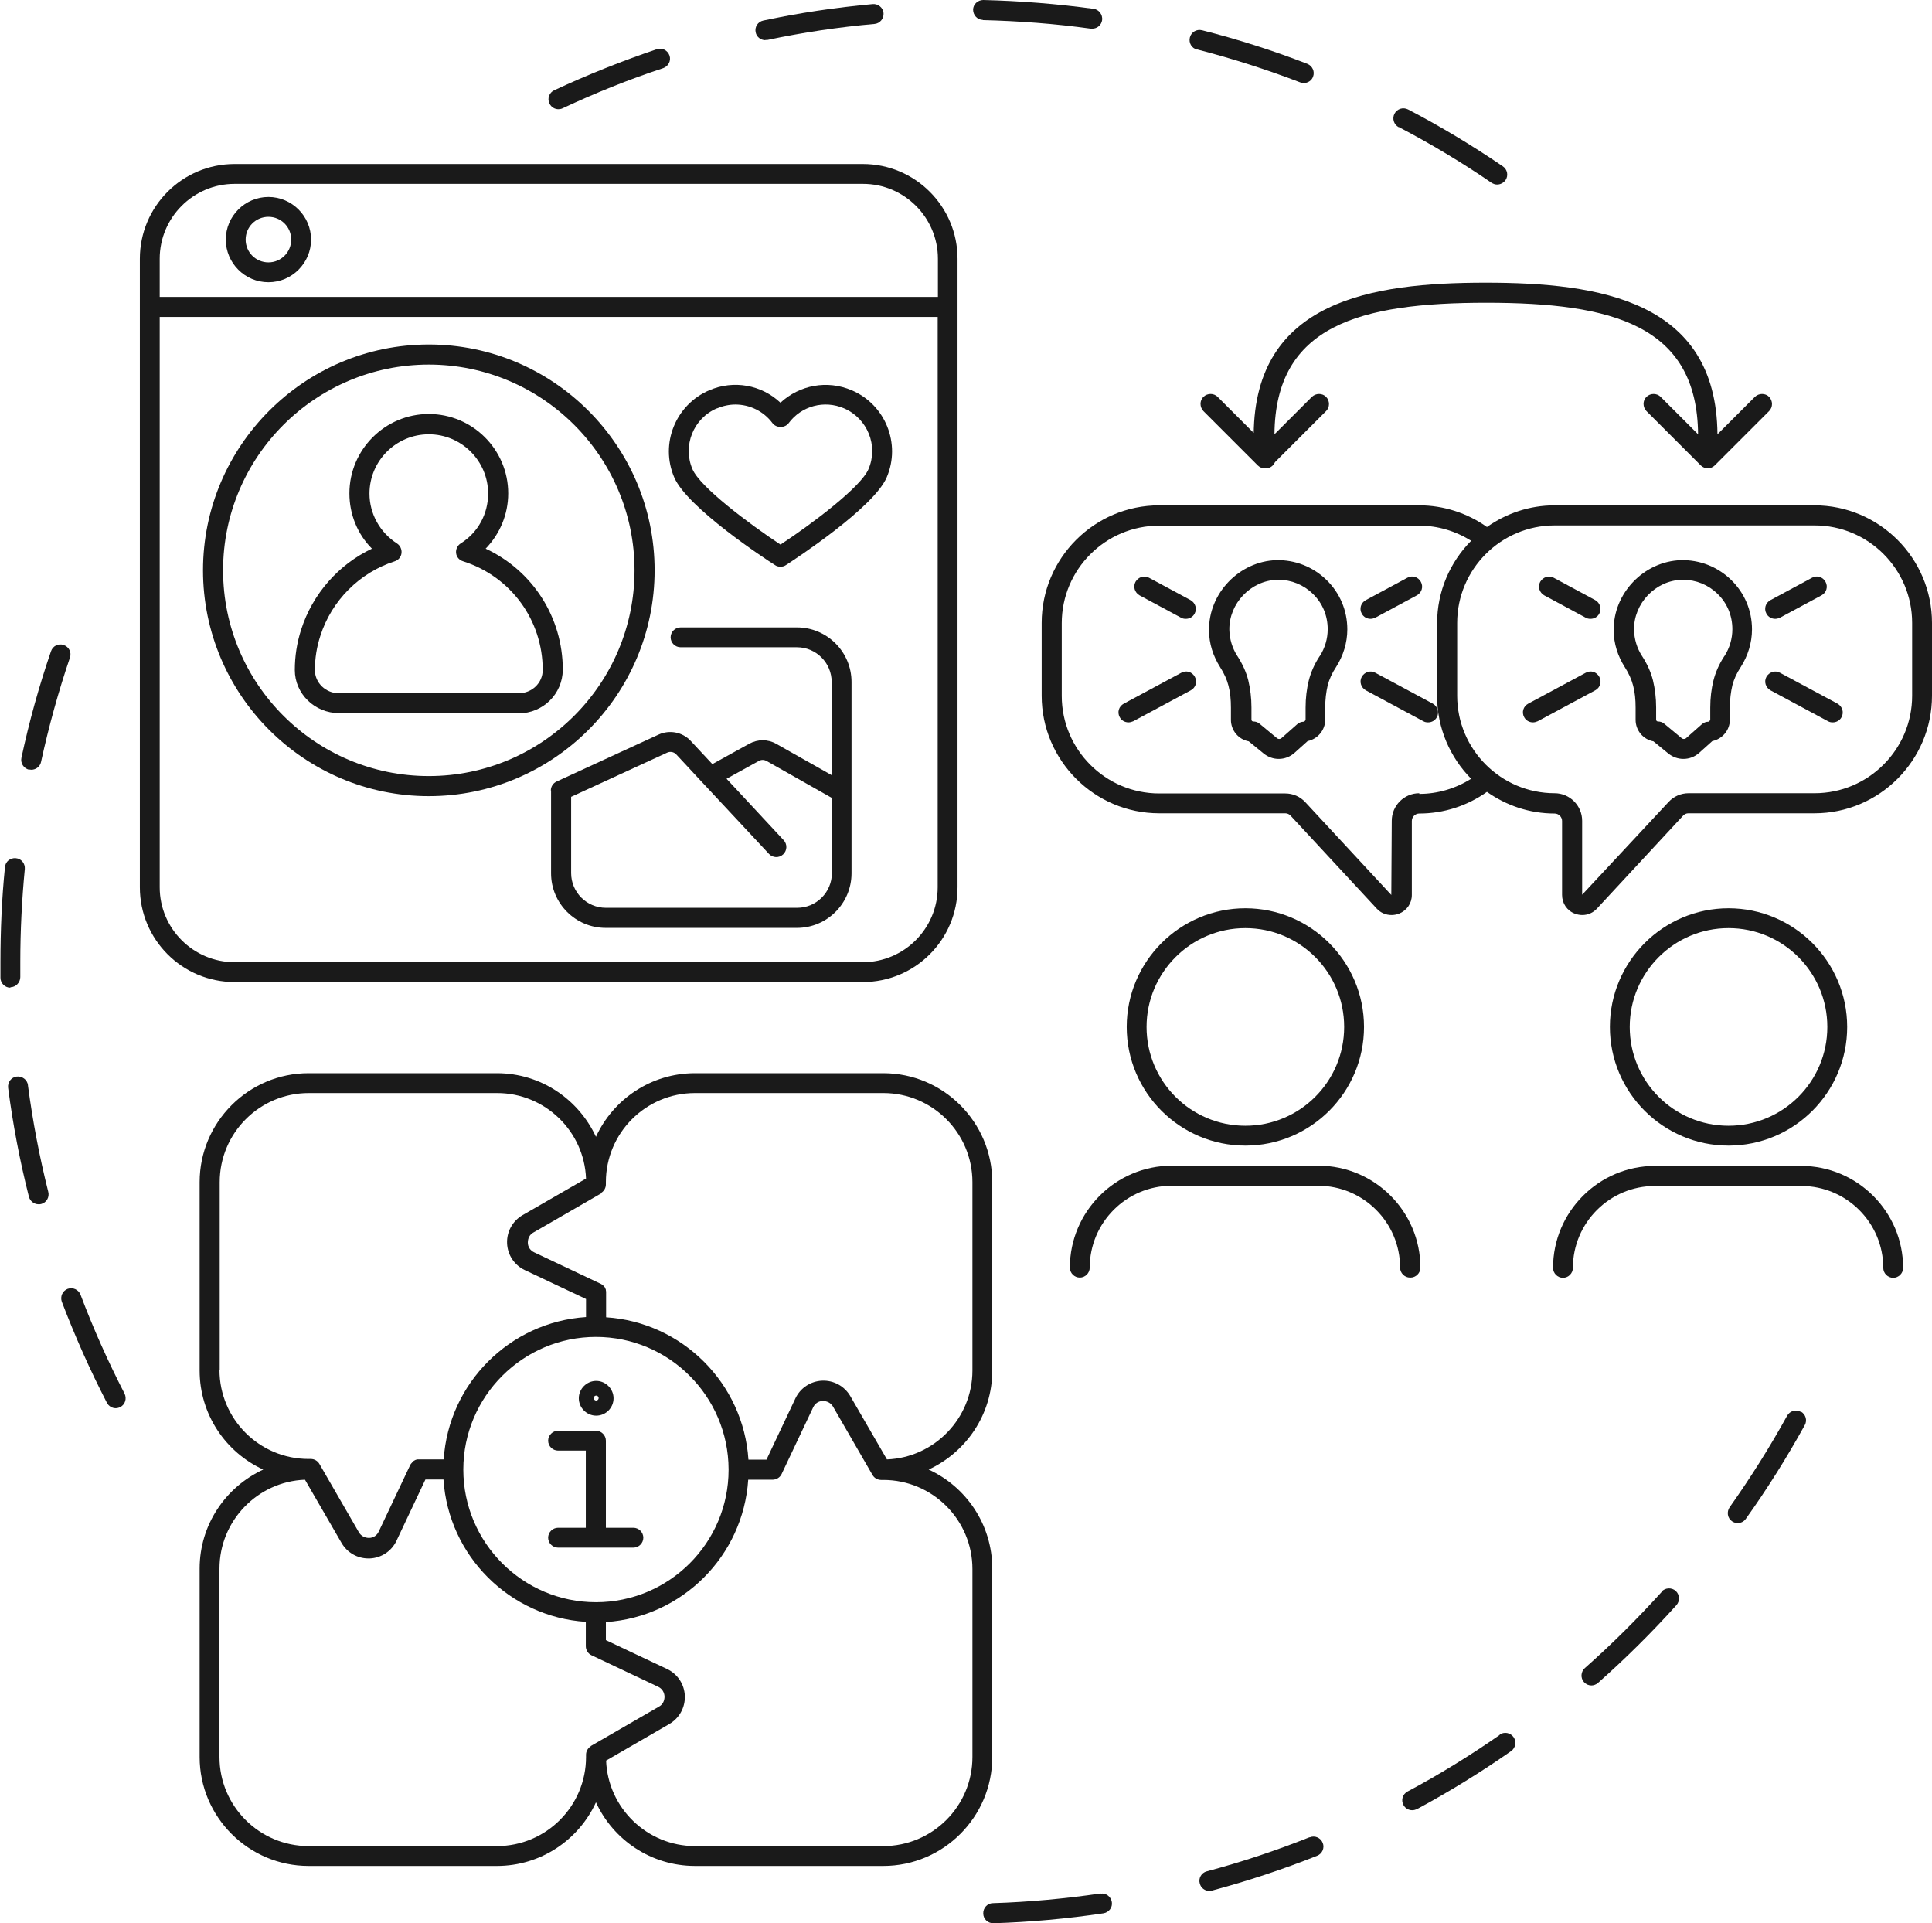 <svg xmlns="http://www.w3.org/2000/svg" id="Layer_2" data-name="Layer 2" viewBox="0 0 85.65 85.24"><defs><style> .cls-1 { fill: #1a1a1a; } </style></defs><g id="Colors"><g><path class="cls-1" d="m1.24,48.1c-.03-.24-.26-.41-.5-.38-.24.03-.41.25-.38.5.21,1.62.52,3.24.92,4.82.05.2.23.34.43.34.04,0,.07,0,.11-.01.24-.06.38-.3.32-.54-.39-1.55-.69-3.13-.9-4.71Z"></path><path class="cls-1" d="m.46,43.76c.24,0,.44-.21.44-.45,0-.23,0-.46,0-.68,0-1.37.07-2.76.2-4.11.02-.24-.15-.46-.4-.48-.25-.02-.46.15-.48.4-.14,1.38-.2,2.8-.2,4.2,0,.23,0,.47,0,.7,0,.24.2.44.44.44,0,0,0,0,0,0Z"></path><path class="cls-1" d="m3.57,57.39c-.09-.23-.34-.34-.57-.26-.23.09-.34.34-.26.57.58,1.52,1.25,3.03,2,4.48.08.15.23.24.39.24.07,0,.14-.02.2-.05.22-.11.3-.38.19-.6-.73-1.42-1.39-2.89-1.95-4.38Z"></path><path class="cls-1" d="m1.3,34.11s.06.01.09.01c.2,0,.39-.14.43-.35.34-1.56.77-3.12,1.28-4.62.08-.23-.04-.48-.28-.56-.23-.08-.48.04-.56.28-.53,1.54-.97,3.13-1.31,4.72-.05.24.1.47.34.53Z"></path><path class="cls-1" d="m48.8,83.93c-1.57.23-3.18.38-4.78.43-.24,0-.44.21-.43.46,0,.24.2.43.44.43,0,0,0,0,.01,0,1.63-.05,3.27-.2,4.88-.44.24-.04.41-.26.37-.5-.04-.24-.26-.41-.5-.37Z"></path><path class="cls-1" d="m58.05,81.44c-1.48.59-3.01,1.1-4.55,1.51-.24.06-.38.31-.31.54.05.2.23.33.43.33.04,0,.08,0,.12-.02,1.57-.42,3.14-.94,4.65-1.54.23-.09.34-.35.25-.57-.09-.23-.35-.34-.57-.25Z"></path><path class="cls-1" d="m73.67,70.56c-1.07,1.18-2.21,2.32-3.41,3.38-.18.16-.2.44-.04.62.09.1.21.15.33.15.1,0,.21-.04.29-.11,1.22-1.08,2.39-2.24,3.48-3.45.16-.18.15-.46-.03-.63-.18-.16-.46-.15-.63.03Z"></path><path class="cls-1" d="m66.49,76.9c-1.31.91-2.68,1.76-4.09,2.51-.22.12-.3.38-.18.6.08.15.23.23.39.23.07,0,.14-.02.21-.05,1.43-.77,2.84-1.64,4.17-2.57.2-.14.25-.42.11-.62-.14-.2-.42-.25-.62-.11Z"></path><path class="cls-1" d="m79.83,62.58c-.21-.12-.48-.04-.6.17-.77,1.4-1.63,2.76-2.55,4.06-.14.2-.1.48.1.62.08.06.17.08.26.08.14,0,.27-.06.36-.19.95-1.33,1.82-2.72,2.61-4.15.12-.21.04-.48-.17-.6Z"></path><path class="cls-1" d="m24.75,4.84c.06,0,.13-.01.19-.04,1.45-.68,2.94-1.28,4.46-1.78.23-.08.36-.33.28-.56-.08-.23-.33-.36-.56-.28-1.54.52-3.07,1.13-4.55,1.82-.22.1-.32.37-.21.59.08.16.23.25.4.25Z"></path><path class="cls-1" d="m43.57.89c1.6.04,3.21.16,4.79.38.02,0,.04,0,.06,0,.22,0,.41-.16.44-.38.03-.24-.14-.47-.38-.5C46.87.17,45.22.04,43.59,0c-.24,0-.45.19-.45.43,0,.24.19.45.43.45Z"></path><path class="cls-1" d="m53.07,2.19c1.55.4,3.08.89,4.57,1.46.05.02.11.03.16.03.18,0,.35-.11.41-.28.09-.23-.03-.48-.25-.57-1.52-.59-3.09-1.09-4.67-1.49-.24-.06-.48.08-.54.32-.06.24.08.48.32.54Z"></path><path class="cls-1" d="m62.01,5.63c1.41.74,2.8,1.57,4.11,2.47.08.05.16.08.25.08.14,0,.28-.07.37-.19.14-.2.09-.48-.12-.62-1.35-.92-2.76-1.77-4.2-2.52-.22-.11-.48-.03-.6.19-.11.22-.03.48.19.6Z"></path><path class="cls-1" d="m33.93,1.77s.06,0,.09,0c1.56-.33,3.16-.57,4.75-.71.24-.02.42-.24.4-.48-.02-.24-.24-.42-.48-.4-1.63.15-3.26.39-4.85.73-.24.05-.39.28-.34.52.04.21.23.35.43.35Z"></path><path class="cls-1" d="m79.87,51.68h-6.5c-2.49,0-4.52,2.03-4.52,4.52,0,.24.2.44.44.44s.44-.2.44-.44c0-2,1.63-3.63,3.63-3.63h6.5c2,0,3.63,1.63,3.63,3.63,0,.24.2.44.44.44s.44-.2.44-.44c0-2.49-2.03-4.52-4.52-4.52Z"></path><path class="cls-1" d="m62.53,56.63c.24,0,.44-.2.44-.44,0-2.49-2.03-4.52-4.52-4.52h-6.5c-2.49,0-4.52,2.03-4.52,4.52,0,.24.2.44.44.44s.44-.2.44-.44c0-2,1.63-3.63,3.63-3.63h6.5c2,0,3.63,1.63,3.63,3.63,0,.24.2.44.44.44Z"></path><path class="cls-1" d="m80.45,22.4h-11.53c-1.12,0-2.15.36-3,.96-.87-.62-1.93-.96-3-.96h-11.53c-2.87,0-5.21,2.34-5.21,5.21v3.23c0,2.87,2.34,5.21,5.21,5.21h5.59c.09,0,.18.04.24.11l3.81,4.11c.17.19.41.29.66.29.11,0,.22-.02.33-.06.35-.14.57-.46.57-.83v-3.28c0-.18.15-.33.33-.33,1.08,0,2.13-.34,3-.96.85.6,1.88.96,3,.96.18,0,.33.15.33.33v3.28c0,.37.22.7.57.83.11.04.22.06.33.06.24,0,.48-.1.65-.29l3.81-4.11c.06-.07.15-.11.24-.11h5.59c2.87,0,5.21-2.34,5.21-5.21v-3.23c0-2.87-2.34-5.21-5.21-5.21Zm-17.53,12.76c-.67,0-1.22.55-1.22,1.22l-.02,3.29-3.81-4.11c-.23-.25-.55-.39-.89-.39h-5.59c-2.38,0-4.32-1.94-4.32-4.32v-3.23c0-2.38,1.94-4.32,4.32-4.32h11.53c.82,0,1.61.24,2.3.67-.93.94-1.51,2.23-1.51,3.66v3.23c0,1.42.58,2.72,1.51,3.66-.69.43-1.48.67-2.3.67Zm21.85-4.32c0,2.38-1.94,4.32-4.32,4.32h-5.59c-.34,0-.66.14-.89.39l-3.83,4.11v-3.28c0-.67-.55-1.22-1.22-1.22-2.38,0-4.32-1.94-4.32-4.32v-3.23c0-2.38,1.94-4.32,4.32-4.32h11.53c2.38,0,4.32,1.94,4.32,4.32v3.23Z"></path><path class="cls-1" d="m81.46,31.19l-2.55-1.37c-.21-.12-.48-.03-.6.18-.12.22-.03.48.18.6l2.55,1.37c.07.04.14.05.21.05.16,0,.31-.08.39-.23.12-.22.03-.48-.18-.6Z"></path><path class="cls-1" d="m78.7,27.43c.07,0,.14-.02.21-.05l1.84-.99c.22-.12.3-.38.18-.6-.12-.22-.38-.3-.6-.18l-1.84.99c-.22.12-.3.38-.18.6.08.15.23.23.39.23Z"></path><path class="cls-1" d="m70.3,29.82l-2.55,1.37c-.22.12-.3.38-.18.6.08.15.23.23.39.23.07,0,.14-.02.21-.05l2.55-1.37c.22-.12.3-.38.18-.6-.12-.22-.38-.3-.6-.18Z"></path><path class="cls-1" d="m70.72,26.6l-1.84-.99c-.21-.12-.48-.03-.6.18-.12.22-.03.48.18.6l1.84.99c.07.04.14.05.21.05.16,0,.31-.08.39-.23.12-.22.03-.48-.18-.6Z"></path><path class="cls-1" d="m74.52,24.83c-1.64.05-3.01,1.47-2.98,3.12,0,.58.18,1.13.49,1.62.18.28.3.55.37.82.08.3.11.62.11.98v.54c0,.47.34.87.79.95l.66.54c.2.16.43.24.67.24.25,0,.5-.09.7-.27l.58-.52c.44-.09.78-.48.78-.95v-.54c0-.36.04-.68.11-.98.07-.27.19-.54.37-.81.32-.5.5-1.08.5-1.67,0-.84-.33-1.62-.93-2.2-.6-.58-1.39-.89-2.23-.87Zm1.92,4.26c-.23.35-.39.72-.48,1.08-.09.37-.14.76-.14,1.2v.54s-.04.08-.08.08c-.11,0-.21.04-.29.11l-.69.61c-.06.06-.16.06-.22,0l-.76-.63c-.08-.07-.18-.1-.28-.1-.05,0-.08-.04-.08-.08v-.54c0-.43-.05-.82-.14-1.2-.09-.36-.25-.72-.49-1.09-.22-.34-.34-.74-.35-1.15-.02-1.17.95-2.19,2.12-2.22.02,0,.04,0,.06,0,.57,0,1.11.22,1.52.62.43.41.66.97.66,1.57,0,.42-.12.83-.35,1.19Z"></path><path class="cls-1" d="m63.52,31.19l-2.55-1.37c-.22-.12-.48-.03-.6.18-.12.22-.03.48.18.6l2.55,1.37c.07.04.14.05.21.05.16,0,.31-.08.39-.23.12-.22.03-.48-.18-.6Z"></path><path class="cls-1" d="m60.76,27.43c.07,0,.14-.02.21-.05l1.84-.99c.22-.12.3-.38.18-.6-.12-.22-.38-.3-.6-.18l-1.84.99c-.22.12-.3.38-.18.6.08.15.23.23.39.23Z"></path><path class="cls-1" d="m52.37,29.82l-2.55,1.37c-.22.12-.3.38-.18.6.08.15.23.23.39.23.07,0,.14-.02.21-.05l2.55-1.37c.22-.12.3-.38.18-.6-.12-.22-.38-.3-.6-.18Z"></path><path class="cls-1" d="m52.78,26.6l-1.84-.99c-.22-.12-.48-.03-.6.18-.12.22-.03.48.18.6l1.84.99c.07.04.14.05.21.05.16,0,.31-.08.39-.23.12-.22.03-.48-.18-.6Z"></path><path class="cls-1" d="m56.58,24.83c-1.64.05-3.01,1.47-2.98,3.12,0,.58.18,1.13.49,1.62.18.28.3.55.37.82.08.3.11.62.11.98v.54c0,.47.34.87.79.95l.66.54c.2.16.43.24.67.24.25,0,.5-.09.7-.27l.58-.52c.44-.09.78-.48.78-.95v-.54c0-.36.04-.68.11-.98.07-.27.19-.54.37-.81.32-.5.5-1.08.5-1.67,0-.84-.33-1.62-.93-2.2-.6-.58-1.39-.89-2.23-.87Zm1.92,4.26c-.23.35-.39.72-.48,1.08-.09.37-.14.76-.14,1.2v.54s-.04.08-.08.08c-.11,0-.21.04-.29.11l-.69.61c-.06.06-.16.06-.22,0l-.76-.63c-.08-.07-.18-.1-.28-.1-.05,0-.08-.04-.08-.08v-.54c0-.43-.05-.82-.14-1.2-.09-.36-.25-.72-.49-1.09-.22-.34-.34-.74-.35-1.15-.02-1.17.95-2.19,2.12-2.22.02,0,.04,0,.06,0,.57,0,1.11.22,1.52.62.43.41.66.97.66,1.57,0,.42-.12.83-.35,1.19Z"></path><path class="cls-1" d="m55.64,19.25l-1.66-1.66c-.17-.17-.45-.17-.63,0-.17.17-.17.45,0,.63l2.41,2.41c.09.09.2.13.31.13,0,0,.01,0,.02,0,.01,0,.02,0,.03,0,.01,0,.03,0,.04,0,.17-.02.3-.13.36-.27l2.27-2.27c.17-.17.17-.45,0-.63-.17-.17-.45-.17-.63,0l-1.66,1.66c.04-4.83,3.79-5.83,9.39-5.83s9.35,1,9.39,5.83l-1.66-1.66c-.17-.17-.45-.17-.63,0-.17.17-.17.45,0,.63l2.41,2.41c.08.08.2.13.31.13s.23-.05.31-.13l2.41-2.41c.17-.17.17-.45,0-.63-.17-.17-.45-.17-.63,0l-1.66,1.66c-.05-5.92-5.22-6.72-10.28-6.72s-10.23.8-10.28,6.72Z"></path><path class="cls-1" d="m60.47,45.52c0-2.9-2.36-5.26-5.26-5.26s-5.26,2.36-5.26,5.26,2.36,5.26,5.26,5.26,5.26-2.36,5.26-5.26Zm-9.64,0c0-2.41,1.96-4.38,4.38-4.38s4.38,1.96,4.38,4.38-1.96,4.38-4.38,4.38-4.38-1.96-4.38-4.38Z"></path><path class="cls-1" d="m81.89,45.52c0-2.9-2.36-5.26-5.26-5.26s-5.26,2.36-5.26,5.26,2.36,5.26,5.26,5.26,5.26-2.36,5.26-5.26Zm-9.64,0c0-2.41,1.96-4.38,4.38-4.38s4.38,1.96,4.38,4.38-1.96,4.38-4.38,4.38-4.38-1.96-4.38-4.38Z"></path><path class="cls-1" d="m43.99,69.53c0-1.95-1.16-3.63-2.82-4.39,1.66-.77,2.82-2.44,2.82-4.39v-8.35c0-2.66-2.17-4.83-4.83-4.83h-8.35c-1.95,0-3.63,1.16-4.39,2.82-.77-1.66-2.44-2.82-4.39-2.82h-8.35c-2.66,0-4.83,2.17-4.83,4.83v8.35c0,1.95,1.16,3.63,2.82,4.39-1.66.77-2.82,2.44-2.82,4.39v8.35c0,2.66,2.17,4.83,4.83,4.83h8.35c1.95,0,3.63-1.16,4.39-2.82.76,1.66,2.44,2.82,4.39,2.82h8.35c2.66,0,4.83-2.17,4.83-4.83v-8.35Zm-17.35-16.65c.14-.08.22-.23.22-.38v-.1c0-2.18,1.77-3.95,3.95-3.95h8.35c2.18,0,3.95,1.77,3.95,3.95v8.35c0,2.12-1.69,3.86-3.79,3.94l-1.62-2.8c-.26-.45-.74-.71-1.25-.69-.51.02-.97.32-1.19.79l-1.28,2.71h-.8c-.22-3.38-2.93-6.09-6.31-6.31v-1.08s0-.01,0-.02c0-.03,0-.06-.01-.09,0,0,0-.02,0-.03-.01-.03-.03-.07-.04-.1,0,0,0,0-.01-.01-.02-.03-.04-.05-.06-.07,0,0-.01-.01-.02-.02-.03-.02-.06-.05-.09-.06l-2.96-1.4c-.17-.08-.28-.24-.28-.43,0-.19.08-.36.25-.45l3.03-1.75Zm5.66,12.27c0,3.24-2.64,5.87-5.88,5.87s-5.88-2.64-5.88-5.88,2.64-5.88,5.88-5.88,5.87,2.63,5.88,5.87c0,0,0,0,0,.01s0,0,0,.01Zm-22.56-4.4v-8.35c0-2.18,1.77-3.95,3.95-3.95h8.35c2.12,0,3.86,1.69,3.94,3.79l-2.81,1.62c-.45.26-.71.74-.69,1.25.02.51.32.97.79,1.19l2.71,1.28v.8c-3.38.22-6.09,2.93-6.31,6.31h-1.08s-.02,0-.03,0c-.02,0-.03,0-.05,0-.01,0-.03,0-.04.01-.01,0-.03,0-.04.01-.01,0-.03.01-.04.02-.01,0-.02.01-.04.02-.01,0-.02.02-.03.03-.01,0-.02.02-.03.03-.01,0-.02.02-.03.03,0,.01-.02.02-.03.03,0,.01-.02.03-.03.04,0,0-.01.02-.01.02l-1.4,2.96c-.08.17-.24.28-.43.28-.18,0-.35-.08-.45-.25l-1.75-3.03c-.08-.14-.23-.22-.38-.22h-.1c-2.18,0-3.95-1.77-3.95-3.95Zm16.46,16.65c-.14.08-.22.23-.22.38v.1c0,2.18-1.77,3.95-3.95,3.95h-8.35c-2.18,0-3.95-1.77-3.95-3.95v-8.35c0-2.12,1.69-3.86,3.79-3.94l1.62,2.8c.25.43.7.69,1.19.69.02,0,.04,0,.06,0,.51-.02.97-.32,1.19-.79l1.28-2.71h.8c.22,3.38,2.93,6.09,6.31,6.31v1.08c0,.17.1.33.25.4l2.96,1.4c.17.08.27.24.28.43,0,.19-.08.36-.25.45l-3.03,1.75Zm16.91.48c0,2.18-1.77,3.95-3.95,3.95h-8.35c-2.12,0-3.86-1.69-3.94-3.79l2.8-1.62c.45-.26.71-.74.69-1.25-.02-.51-.32-.97-.79-1.19l-2.71-1.28v-.8c3.38-.22,6.09-2.93,6.31-6.31h1.08c.17,0,.33-.1.4-.25l1.4-2.96c.08-.17.24-.28.43-.28.18,0,.35.08.45.25l1.75,3.03c.08.14.23.22.38.22h.1c2.18,0,3.95,1.77,3.95,3.95v8.35Z"></path><path class="cls-1" d="m28.09,67.72h-1.23v-3.86c0-.24-.2-.44-.44-.44h-1.68c-.24,0-.44.2-.44.44s.2.44.44.44h1.23v3.42h-1.23c-.24,0-.44.2-.44.44s.2.44.44.44h3.34c.24,0,.44-.2.44-.44s-.2-.44-.44-.44Z"></path><path class="cls-1" d="m26.43,62.75c.43,0,.77-.35.77-.77s-.35-.77-.77-.77-.77.35-.77.77.35.77.77.77Zm0-.89c.06,0,.11.05.11.11s-.05.11-.11.11-.11-.05-.11-.11.05-.11.11-.11Z"></path><path class="cls-1" d="m38.25,43.53c2.32,0,4.2-1.88,4.2-4.2V11.47c0-2.32-1.88-4.2-4.2-4.2H10.4c-2.32,0-4.2,1.88-4.2,4.2v27.86c0,2.32,1.88,4.2,4.2,4.2h27.86ZM7.08,11.47c0-1.83,1.49-3.32,3.32-3.32h27.86c1.83,0,3.32,1.49,3.32,3.32v1.69H7.08v-1.69Zm0,27.86V14.05h34.49v25.28c0,1.83-1.49,3.32-3.32,3.32H10.4c-1.83,0-3.32-1.49-3.32-3.32Z"></path><path class="cls-1" d="m11.9,8.73c-1.04,0-1.89.85-1.89,1.89s.85,1.89,1.89,1.89,1.89-.85,1.89-1.89-.85-1.89-1.89-1.89Zm0,2.9c-.56,0-1.01-.45-1.01-1.01s.45-1.01,1.01-1.01,1.01.45,1.01,1.01-.45,1.01-1.01,1.01Z"></path><path class="cls-1" d="m19.01,35.29c5.52,0,10.01-4.49,10.01-10.01s-4.49-10.01-10.01-10.01-10.01,4.49-10.01,10.01,4.49,10.01,10.01,10.01Zm0-19.13c5.03,0,9.12,4.09,9.12,9.12s-4.09,9.12-9.12,9.12-9.12-4.09-9.12-9.12,4.09-9.12,9.12-9.12Z"></path><path class="cls-1" d="m15.03,31.62h7.96c1.08,0,1.95-.86,1.96-1.93,0-2.33-1.34-4.4-3.42-5.37.63-.65,1-1.52,1-2.45,0-1.94-1.58-3.52-3.52-3.52s-3.52,1.58-3.52,3.52c0,.93.36,1.81,1,2.45-1.48.7-2.63,2-3.14,3.59-.19.59-.28,1.19-.28,1.79,0,1.05.88,1.91,1.96,1.91Zm-.83-3.43h0c.5-1.57,1.74-2.81,3.3-3.31.16-.05.28-.19.3-.36.02-.17-.06-.34-.2-.43-.76-.49-1.22-1.32-1.22-2.21,0-1.45,1.18-2.63,2.63-2.63s2.63,1.18,2.63,2.63c0,.9-.45,1.73-1.22,2.21-.14.09-.22.26-.2.43.02.17.14.31.31.36,2.11.67,3.53,2.6,3.53,4.82,0,.57-.48,1.03-1.07,1.03h-7.96c-.59,0-1.07-.46-1.07-1.03,0-.51.08-1.02.24-1.51Z"></path><path class="cls-1" d="m34.36,25.05c.07.05.16.07.24.07s.17-.02.24-.07c.4-.26,3.89-2.54,4.47-3.89.64-1.49-.06-3.23-1.55-3.86h0c-1.09-.47-2.32-.23-3.16.55-.84-.79-2.07-1.02-3.16-.55-1.49.64-2.19,2.37-1.55,3.86.58,1.35,4.07,3.64,4.47,3.89Zm-2.57-6.95c.26-.11.54-.17.81-.17.63,0,1.25.29,1.65.83.17.22.54.22.71,0,.57-.77,1.58-1.04,2.46-.66,1.04.45,1.53,1.66,1.08,2.7-.34.79-2.47,2.4-3.9,3.34-1.42-.94-3.56-2.55-3.9-3.34-.45-1.04.04-2.26,1.08-2.7Z"></path><path class="cls-1" d="m24.43,35.04v3.67c0,1.34,1.09,2.42,2.42,2.42h8.48c1.34,0,2.42-1.09,2.42-2.42v-8.48c0-1.34-1.09-2.42-2.42-2.42h-5.16c-.24,0-.44.2-.44.44s.2.44.44.44h5.16c.85,0,1.54.69,1.54,1.54v4.13l-2.46-1.39c-.37-.21-.82-.21-1.2,0l-1.63.9-.97-1.04c-.36-.38-.93-.49-1.41-.27l-4.52,2.08c-.16.07-.26.23-.26.4Zm.89.28l4.26-1.96c.13-.06.29-.03.39.07l1.19,1.28s.01.01.02.02l2.91,3.12c.17.18.45.19.63.02.18-.17.19-.45.02-.63l-2.53-2.72,1.43-.79c.11-.06.23-.06.34,0l2.9,1.64v3.33c0,.85-.69,1.54-1.54,1.54h-8.48c-.85,0-1.54-.69-1.54-1.54v-3.38Z"></path></g></g></svg>